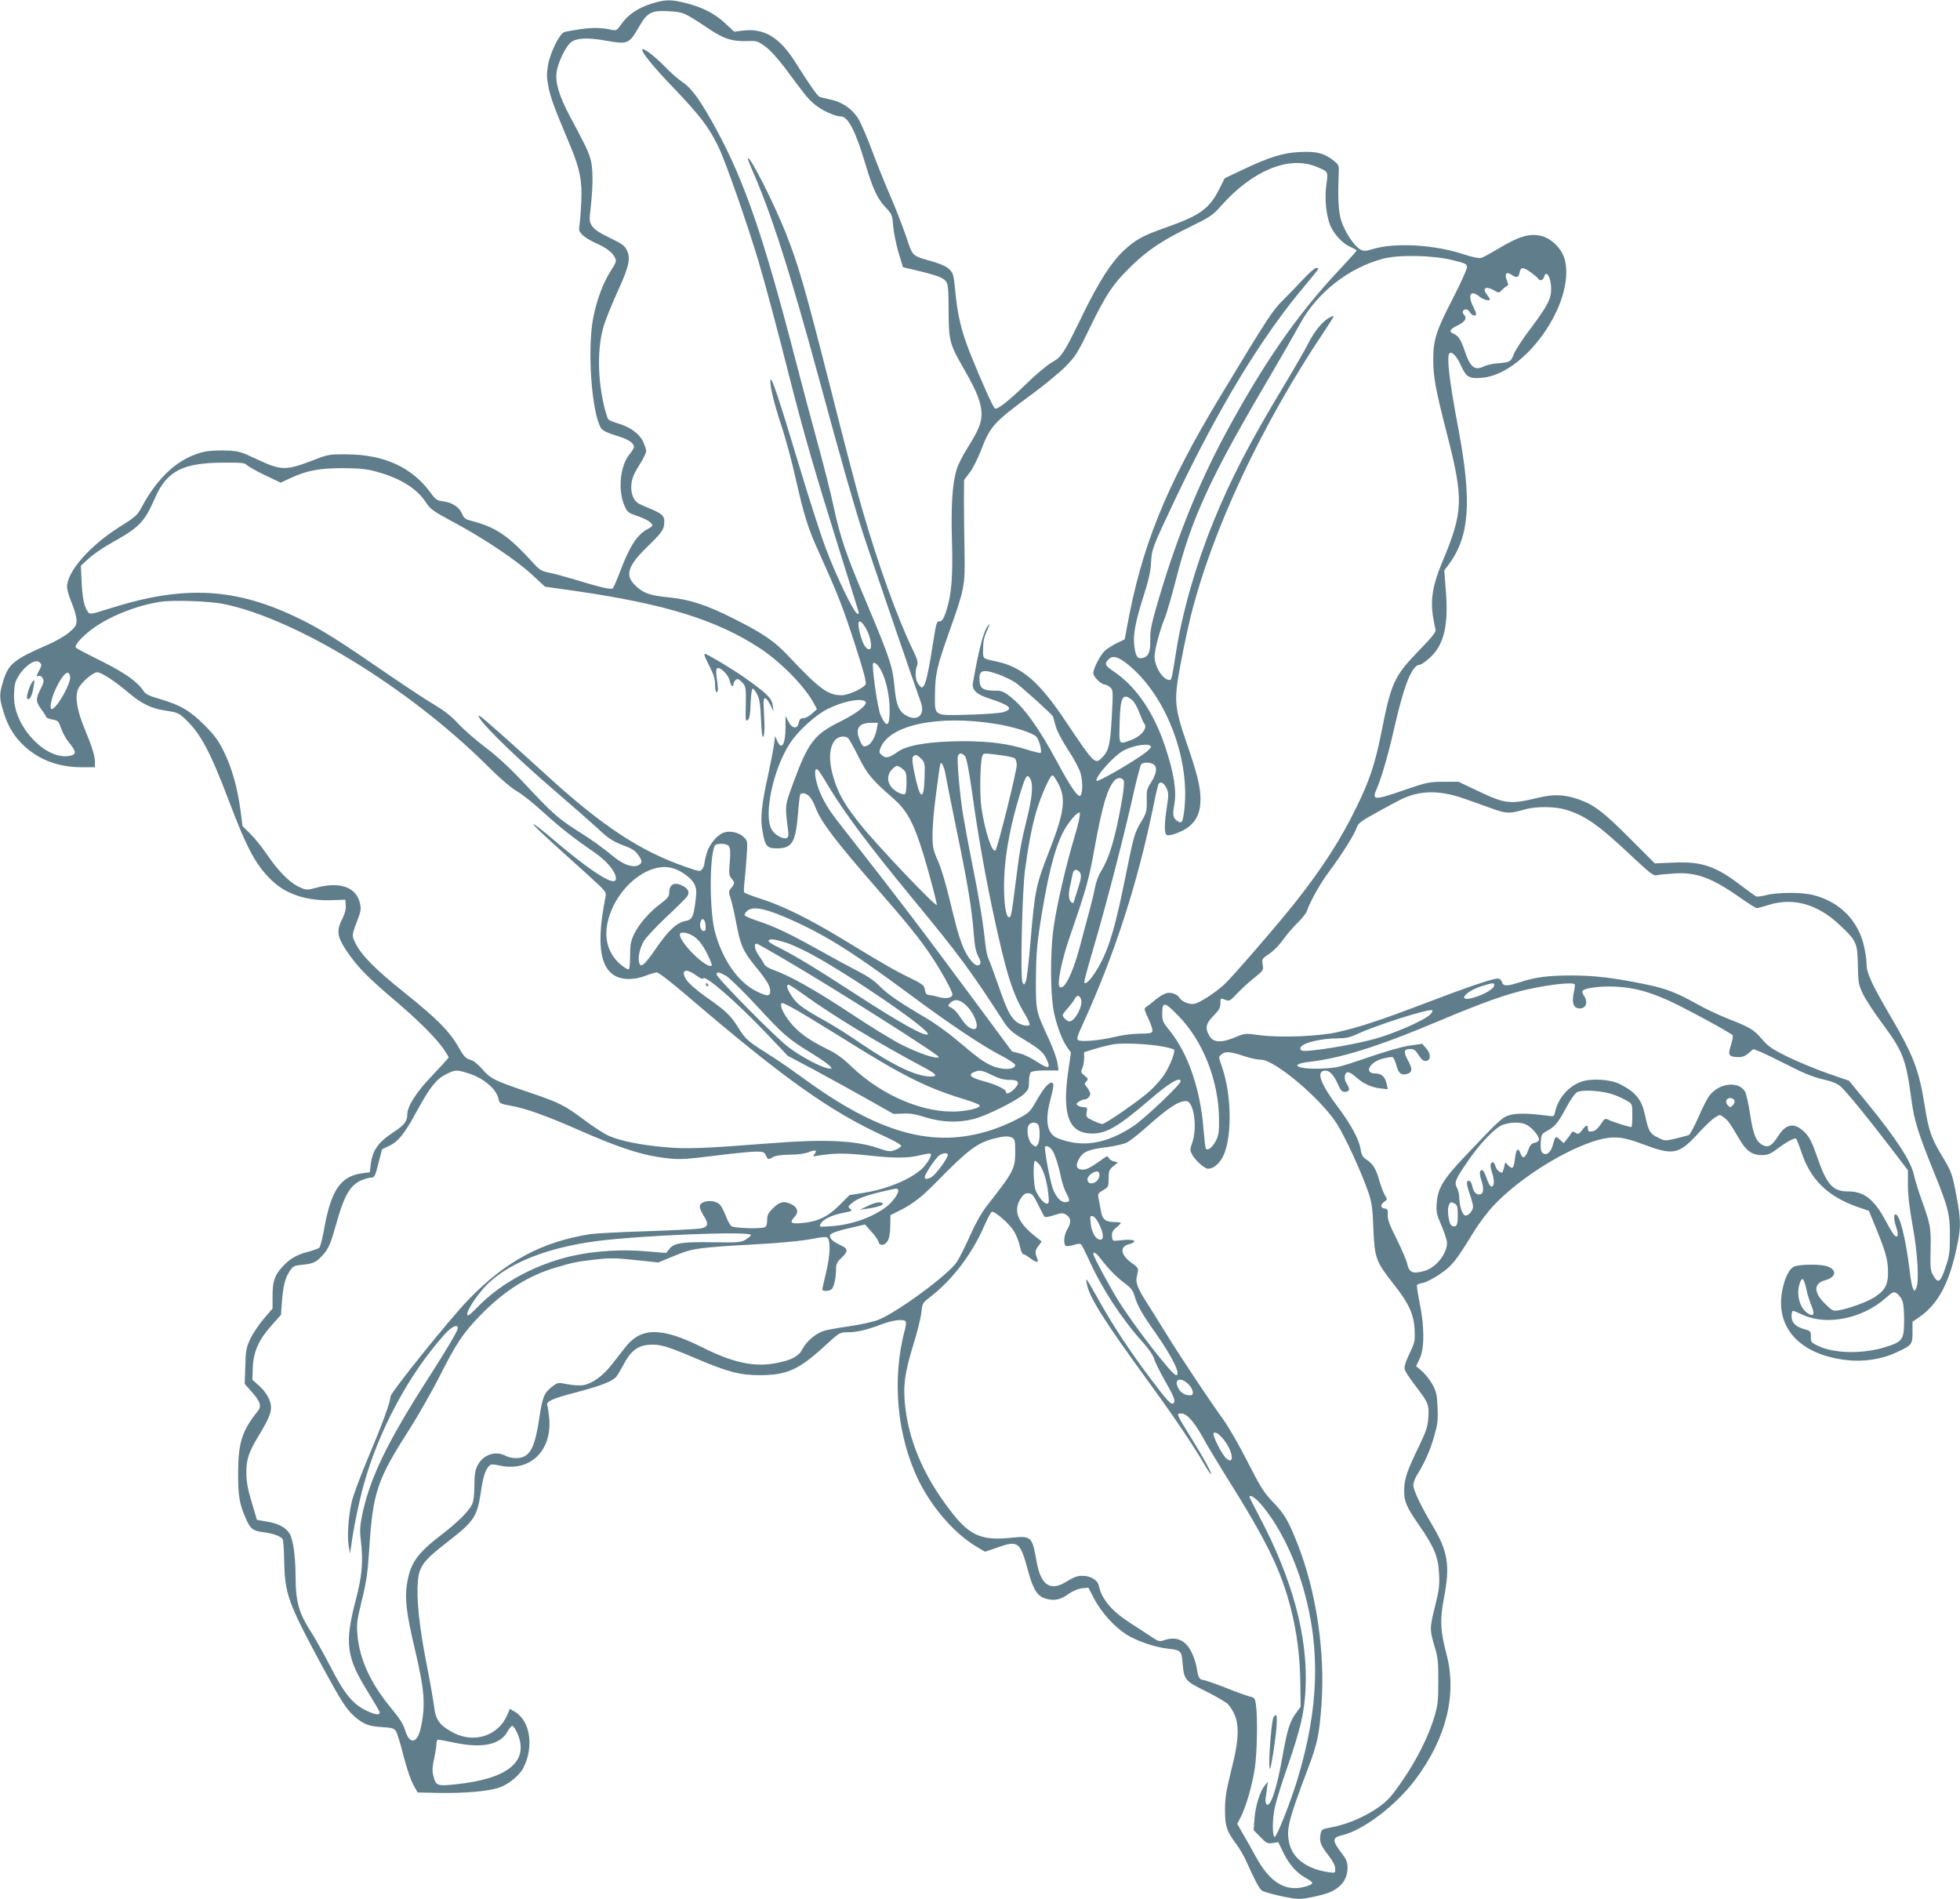 <?xml version="1.0" standalone="no"?>
<!DOCTYPE svg PUBLIC "-//W3C//DTD SVG 20010904//EN"
 "http://www.w3.org/TR/2001/REC-SVG-20010904/DTD/svg10.dtd">
<svg version="1.0" xmlns="http://www.w3.org/2000/svg"
 width="1280pt" height="1240pt" viewBox="0 0 1280 1240"
 preserveAspectRatio="xMidYMid meet">
<g transform="translate(0,1240) scale(0.1,-0.1)"
fill="#607d8b" stroke="none">
<path d="M4254 12376 c-88 -28 -154 -73 -195 -132 -27 -40 -35 -45 -58 -40
-70 16 -126 17 -207 6 -49 -7 -98 -16 -110 -20 -31 -12 -92 -136 -105 -216
-10 -58 -9 -82 4 -147 15 -71 32 -118 141 -379 63 -149 79 -232 72 -367 -3
-64 -8 -133 -12 -153 -5 -32 -2 -41 22 -64 16 -15 54 -38 84 -51 71 -32 107
-59 124 -92 14 -25 12 -31 -26 -91 -50 -78 -91 -189 -114 -306 -40 -206 -10
-625 52 -721 9 -15 41 -30 97 -47 80 -24 117 -48 117 -75 0 -7 -13 -29 -30
-49 -61 -77 -76 -235 -31 -336 17 -40 24 -45 81 -65 60 -20 100 -45 100 -62 0
-5 -13 -15 -29 -23 -71 -37 -119 -112 -185 -287 -19 -50 -39 -96 -44 -101 -10
-10 -77 5 -247 57 -60 18 -136 39 -167 45 -51 10 -64 18 -105 63 -166 182
-243 234 -409 277 -32 8 -45 17 -54 40 -19 47 -63 77 -120 85 -47 6 -54 11
-90 60 -121 164 -302 247 -545 248 -119 1 -121 0 -235 -44 -162 -62 -198 -61
-350 11 -108 51 -121 55 -202 58 -48 2 -110 -1 -139 -7 -164 -35 -305 -159
-414 -363 -28 -53 -41 -64 -146 -130 -195 -123 -345 -295 -341 -394 1 -18 15
-66 32 -105 16 -39 30 -88 30 -109 0 -33 -6 -44 -48 -79 -26 -23 -90 -60 -142
-82 -222 -97 -256 -125 -290 -240 -26 -85 -25 -107 4 -201 29 -95 72 -163 139
-224 100 -89 222 -134 369 -134 l88 0 0 33 c0 41 -17 96 -71 227 -47 115 -60
200 -39 250 16 40 96 110 125 110 27 0 117 -59 205 -134 87 -73 149 -103 245
-117 73 -11 83 -15 127 -57 97 -91 162 -212 283 -532 119 -315 179 -425 285
-524 95 -89 230 -131 397 -124 l78 3 3 -37 c2 -24 -5 -53 -22 -87 -39 -77 -35
-115 22 -202 69 -105 135 -174 307 -320 163 -138 283 -257 333 -331 18 -26 32
-49 32 -53 0 -3 -48 -56 -106 -117 -106 -111 -164 -201 -164 -255 0 -44 -20
-70 -84 -112 -107 -70 -142 -119 -155 -216 l-6 -50 -53 -7 c-140 -21 -201
-111 -247 -373 -10 -55 -23 -105 -29 -112 -6 -6 -39 -18 -73 -27 -74 -18 -126
-49 -172 -102 -49 -55 -61 -93 -61 -186 l0 -83 -56 -65 c-31 -36 -70 -94 -88
-130 -28 -59 -31 -76 -34 -181 l-4 -116 46 -52 c58 -65 66 -94 37 -129 -100
-124 -126 -206 -126 -402 0 -151 8 -199 50 -295 30 -69 45 -81 112 -90 65 -8
116 -26 129 -46 4 -8 9 -72 10 -144 4 -214 25 -272 251 -691 119 -219 153
-272 203 -318 60 -54 97 -69 183 -74 67 -4 80 -8 93 -27 8 -12 30 -84 49 -160
20 -79 48 -161 64 -189 l28 -51 139 -3 c163 -3 318 10 392 34 59 19 134 79
159 128 72 139 46 309 -56 369 l-31 18 -19 -43 c-58 -133 -214 -184 -350 -113
-89 47 -116 83 -126 170 -4 33 -26 163 -51 288 -47 243 -65 419 -55 532 8 97
39 137 192 255 175 135 195 166 219 325 13 92 27 139 48 165 17 21 20 21 80 9
194 -40 336 96 319 307 -4 39 -9 78 -13 87 -9 25 31 44 193 86 155 41 230 70
256 99 9 9 30 46 49 81 44 86 91 123 163 129 74 6 115 -6 308 -88 206 -88 290
-110 416 -110 178 0 256 34 423 187 100 92 102 93 152 93 65 1 122 14 218 50
77 30 151 39 163 20 3 -5 1 -28 -5 -51 -88 -325 -52 -703 93 -994 85 -171 229
-336 366 -420 l64 -38 76 26 c142 51 153 42 207 -158 32 -117 61 -161 116
-175 54 -15 93 -7 147 32 26 18 60 33 86 36 l43 4 38 -73 c47 -88 128 -179
208 -231 67 -43 188 -85 274 -94 85 -10 88 -13 95 -93 9 -111 15 -118 156
-187 68 -34 132 -72 143 -85 75 -93 80 -189 19 -428 -33 -135 -41 -182 -41
-258 0 -107 11 -141 71 -221 22 -29 54 -83 70 -120 51 -115 80 -170 98 -186
18 -16 193 -56 247 -56 43 0 172 29 209 48 70 34 105 86 105 156 0 35 -7 54
-34 89 -67 87 -67 108 -4 122 139 31 356 196 484 368 201 270 270 554 200 817
-40 152 -43 223 -16 366 41 210 26 304 -76 474 -77 130 -124 229 -124 262 0
16 11 45 24 66 48 76 87 164 112 253 22 77 26 105 22 187 -3 84 -8 104 -33
151 -16 29 -47 68 -68 87 l-39 33 23 48 c32 65 32 213 0 365 -12 60 -20 112
-17 117 3 4 21 11 39 14 19 3 68 28 109 56 81 55 104 84 219 271 36 60 96 139
139 184 167 175 464 361 673 421 99 28 167 23 291 -25 201 -76 238 -70 359 61
45 50 97 99 115 111 34 21 34 21 60 1 28 -20 38 -35 102 -143 44 -76 83 -103
146 -103 34 0 54 7 87 31 71 54 128 85 137 76 4 -5 20 -45 35 -89 59 -178 171
-288 365 -356 l75 -26 51 -124 c61 -150 74 -199 74 -282 0 -79 -23 -119 -97
-163 -53 -31 -162 -70 -228 -81 -33 -5 -41 -2 -85 42 -77 75 -77 134 -1 155
73 19 80 69 13 91 -40 14 -159 14 -207 1 -37 -10 -68 -68 -86 -160 -46 -242
115 -417 416 -453 113 -14 234 4 333 51 98 46 102 51 102 131 l0 68 44 30
c130 90 205 238 255 507 16 85 14 143 -9 267 -29 158 -34 174 -96 276 -71 117
-89 169 -114 328 -39 241 -74 332 -231 599 -116 199 -149 271 -149 326 0 24
-7 73 -15 111 -36 172 -157 297 -332 342 -74 19 -233 19 -307 0 -32 -8 -63
-12 -69 -8 -7 4 -50 35 -96 70 -167 128 -260 159 -444 150 l-120 -5 -166 166
c-171 172 -234 219 -337 254 -90 30 -158 33 -257 9 -188 -45 -215 -42 -402 47
l-120 57 -100 0 c-94 -1 -109 -4 -251 -53 -202 -70 -217 -69 -183 7 30 69 75
222 114 396 67 292 117 415 170 415 7 0 35 20 63 45 92 83 123 212 104 440
l-10 130 30 40 c135 184 151 408 63 880 -60 316 -79 478 -59 498 15 15 48 -19
74 -78 35 -78 54 -89 137 -82 282 22 610 487 543 768 -17 71 -84 140 -153 158
-79 19 -146 -1 -291 -88 -45 -27 -91 -52 -103 -55 -14 -4 -56 4 -110 22 -190
64 -450 80 -596 36 -50 -15 -61 -15 -83 -3 -40 21 -102 115 -125 188 -19 63
-23 142 -16 325 2 36 -2 43 -41 73 -58 44 -109 56 -217 50 -107 -5 -195 -33
-367 -114 l-120 -57 -34 -68 c-66 -131 -124 -174 -351 -254 -153 -54 -199 -80
-277 -153 -83 -80 -162 -204 -269 -424 -121 -248 -133 -267 -200 -305 -30 -17
-104 -79 -163 -137 -114 -111 -187 -169 -206 -163 -11 4 -91 182 -164 365 -56
141 -81 247 -95 398 -11 112 -14 122 -40 147 -17 17 -57 35 -101 48 -149 43
-134 29 -182 170 -24 69 -72 193 -108 275 -36 83 -88 214 -117 292 -29 78 -67
166 -84 195 -40 66 -107 113 -185 128 -31 7 -64 15 -72 19 -14 8 -64 79 -155
223 -103 165 -206 226 -346 208 l-54 -7 -56 52 c-67 64 -149 107 -257 134
-100 26 -138 25 -228 -3z m232 -74 c23 -11 84 -50 137 -86 104 -71 160 -88
264 -84 55 2 64 -1 111 -36 30 -21 82 -79 124 -134 136 -184 152 -204 196
-242 43 -38 133 -80 172 -80 48 0 97 -94 160 -306 51 -171 80 -232 135 -290
40 -43 43 -49 48 -122 4 -42 20 -120 35 -172 l29 -95 74 -17 c149 -36 190 -51
208 -77 13 -21 16 -54 16 -191 1 -196 6 -216 101 -381 83 -143 114 -223 114
-292 0 -61 -20 -107 -94 -226 -30 -47 -62 -111 -70 -141 -27 -94 -36 -235 -29
-465 6 -223 -2 -334 -32 -437 -19 -65 -33 -89 -53 -86 -13 3 -19 -16 -34 -112
-29 -190 -50 -288 -64 -307 -13 -17 -15 -17 -34 6 -22 25 -27 83 -11 125 8 20
3 39 -28 103 -101 209 -226 556 -331 920 -28 95 -120 446 -204 780 -170 668
-211 810 -293 1018 -78 197 -235 507 -249 492 -2 -2 8 -30 22 -63 129 -289
253 -678 450 -1404 140 -516 218 -790 283 -992 42 -129 327 -962 375 -1095 29
-80 -21 -126 -93 -87 -51 27 -69 72 -80 194 -11 126 -31 185 -181 542 -137
322 -172 427 -216 630 -19 90 -66 276 -104 413 -38 138 -103 383 -145 545
-209 807 -332 1164 -517 1505 -103 189 -160 268 -220 308 -29 20 -81 65 -116
102 -62 64 -138 123 -147 113 -12 -11 69 -112 203 -251 178 -187 229 -255 292
-382 47 -95 190 -505 264 -753 43 -144 124 -447 206 -772 85 -335 168 -622
316 -1094 69 -221 128 -409 131 -420 3 -12 1 -17 -8 -14 -23 6 -142 255 -208
432 -34 91 -113 338 -176 548 -123 410 -176 569 -183 549 -8 -25 21 -151 68
-291 27 -80 70 -237 95 -350 58 -255 82 -330 152 -484 121 -268 155 -353 234
-596 59 -182 79 -258 72 -269 -16 -27 -113 -71 -157 -71 -89 0 -145 41 -349
258 -90 96 -167 148 -357 243 -177 89 -287 125 -422 138 -125 12 -169 28 -220
79 -70 67 -48 130 91 263 69 67 91 95 96 122 11 57 -1 76 -63 104 -32 13 -72
31 -90 39 -44 19 -66 71 -58 137 4 34 19 70 51 120 25 39 45 80 45 91 0 11
-10 40 -21 64 -25 51 -86 95 -166 118 -28 8 -56 20 -61 27 -5 7 -16 41 -25 77
-46 189 -47 397 -2 539 14 44 53 139 86 212 76 166 89 220 64 272 -15 33 -31
44 -111 83 -62 29 -100 54 -115 75 -21 30 -22 34 -10 138 15 144 14 248 -4
307 -16 52 -35 91 -133 274 -70 132 -97 220 -87 289 7 57 55 159 89 191 34 31
105 37 224 16 156 -27 158 -26 227 92 52 90 79 104 185 99 62 -2 96 -9 126
-25z m4109 -990 c81 -34 79 -29 67 -118 -13 -92 -1 -205 27 -270 26 -57 79
-114 129 -136 23 -10 42 -21 42 -24 0 -3 -54 -63 -119 -132 -270 -287 -492
-608 -742 -1072 -180 -336 -327 -704 -448 -1127 -32 -112 -41 -157 -39 -210 2
-77 -11 -110 -48 -119 -34 -9 -45 5 -55 68 -12 73 4 163 58 332 33 103 47 163
50 221 5 91 8 98 155 409 291 613 572 1074 860 1413 43 51 78 95 78 98 0 3 -7
5 -15 5 -9 0 -46 -33 -83 -72 -37 -40 -97 -102 -133 -138 -69 -68 -95 -107
-417 -640 -352 -585 -508 -972 -604 -1505 l-13 -70 -52 -25 c-28 -14 -63 -36
-77 -49 -31 -29 -76 -116 -76 -147 0 -23 51 -74 75 -74 7 0 22 -8 34 -17 20
-18 21 -22 12 -188 -10 -183 -19 -225 -59 -267 -50 -54 -52 -52 -240 228 -175
262 -285 357 -452 394 -97 21 -90 15 -90 83 0 45 7 78 25 117 22 48 22 52 5
31 -26 -30 -60 -161 -96 -369 -9 -46 22 -76 105 -103 138 -45 163 -68 94 -89
-21 -7 -121 -14 -223 -17 -237 -6 -225 -13 -224 134 1 130 14 186 94 410 99
279 103 297 99 518 -2 105 -4 253 -4 330 l1 141 36 47 c20 26 53 91 74 145 62
161 82 183 339 372 77 57 173 136 213 176 67 68 79 88 163 261 103 213 152
285 274 402 105 101 200 164 380 251 130 64 145 74 204 141 204 227 438 323
616 251z m893 -611 c85 -21 92 -25 92 -47 0 -13 -42 -106 -94 -207 -106 -205
-126 -267 -126 -393 0 -115 15 -197 89 -485 111 -435 108 -508 -32 -844 -59
-140 -75 -236 -60 -343 7 -42 15 -85 18 -94 5 -13 -22 -48 -112 -140 -159
-165 -178 -206 -243 -537 -40 -198 -76 -308 -160 -479 -104 -214 -223 -399
-399 -622 -112 -142 -412 -489 -465 -538 -59 -54 -158 -119 -196 -127 -30 -7
-83 14 -97 39 -14 23 -53 38 -84 31 -16 -4 -49 -23 -73 -43 -24 -21 -51 -41
-60 -47 -16 -9 -15 -16 14 -78 18 -37 29 -74 26 -82 -4 -12 -24 -15 -83 -15
-44 0 -115 -9 -163 -21 -99 -24 -219 -34 -239 -21 -11 8 -5 28 32 108 205 450
352 902 457 1408 16 82 33 152 36 157 12 19 35 7 51 -26 15 -32 16 -44 3 -128
-16 -101 -17 -164 -3 -178 14 -14 107 19 149 54 51 42 74 97 74 178 0 80 -21
167 -95 380 -64 186 -74 254 -56 380 16 110 56 308 87 434 141 565 463 1253
876 1867 32 48 58 90 58 93 0 3 -13 -1 -28 -9 -44 -23 -98 -89 -138 -168 -20
-40 -96 -172 -169 -293 -215 -357 -340 -599 -452 -875 -115 -284 -201 -584
-243 -850 -29 -183 -29 -180 -43 -180 -42 0 -96 84 -97 151 0 44 31 164 65
249 15 36 48 151 75 256 102 402 225 668 615 1329 77 132 165 285 195 340 110
203 316 365 540 425 104 28 324 24 458 -9z m510 -80 c22 -16 43 -34 47 -40 10
-18 32 -12 38 9 14 54 47 -1 47 -78 -1 -66 -23 -108 -132 -254 -53 -70 -104
-147 -113 -173 -19 -49 -24 -51 -110 -58 -27 -2 -67 -11 -87 -21 -58 -28 -88
-2 -123 104 -23 70 -42 99 -73 111 -33 13 -23 30 31 56 47 23 59 47 36 70 -6
6 -8 16 -5 22 11 17 34 13 46 -9 11 -21 40 -28 40 -10 0 6 -9 28 -20 50 -37
73 -15 110 39 65 26 -22 71 -34 71 -19 0 3 -9 17 -20 31 -33 43 -6 57 49 26
29 -17 31 -17 50 4 11 11 26 23 32 25 10 3 10 11 0 37 -18 42 -3 60 30 37 34
-23 46 -20 53 14 7 38 22 38 74 1z m-8387 -1257 c7 -8 60 -38 117 -66 l105
-50 66 31 c107 49 189 64 341 64 105 -1 153 -5 214 -22 156 -41 269 -111 327
-201 29 -45 46 -57 183 -131 195 -104 410 -248 513 -344 l82 -76 205 -29 c584
-85 918 -189 1200 -374 137 -90 293 -250 351 -359 l20 -38 -33 -30 c-18 -16
-43 -29 -56 -29 -18 0 -25 -7 -30 -31 -8 -43 -45 -37 -68 11 l-18 35 0 -72 c0
-113 -26 -157 -54 -91 l-14 31 -7 -54 c-4 -30 -22 -122 -40 -206 -42 -188 -51
-278 -35 -363 17 -96 29 -110 93 -110 99 0 122 37 138 221 5 68 12 126 15 131
10 15 41 8 61 -14 12 -13 30 -46 40 -74 36 -93 126 -212 398 -524 196 -225
280 -328 355 -440 69 -104 140 -232 140 -254 0 -22 -44 -31 -88 -17 -21 6 -48
12 -62 13 -20 2 -26 10 -30 35 -5 30 -13 36 -105 81 -98 48 -157 82 -445 257
-201 122 -375 208 -510 252 -63 20 -117 41 -120 45 -3 4 -2 36 2 70 4 35 10
109 14 165 7 99 6 102 -18 126 -29 29 -84 43 -125 32 -44 -11 -99 -74 -117
-135 -9 -29 -16 -61 -16 -70 0 -9 -6 -25 -14 -35 -13 -18 -17 -17 -107 14
-292 100 -544 265 -902 592 -278 253 -421 380 -441 391 -16 9 -16 6 4 -23 45
-65 276 -286 481 -461 113 -97 241 -210 285 -250 62 -59 94 -80 149 -102 77
-29 93 -39 118 -76 23 -33 21 -48 -6 -61 -35 -16 -93 4 -152 51 -95 77 -150
116 -255 182 -117 75 -158 112 -342 309 -84 90 -168 168 -246 227 -66 50 -147
121 -180 157 -42 46 -90 84 -154 122 -51 30 -183 117 -294 193 -330 227 -441
298 -589 370 -413 202 -749 221 -1231 69 -132 -42 -137 -43 -150 -24 -24 33
-36 87 -41 195 l-5 106 54 49 c30 28 99 74 153 104 176 98 208 131 279 293 77
173 180 226 447 227 113 1 139 -2 150 -15z m-146 -909 c472 -98 1204 -547
1712 -1050 90 -90 163 -152 201 -173 33 -19 108 -79 168 -134 110 -100 197
-169 337 -265 77 -53 135 -121 139 -165 8 -71 -154 31 -446 281 -48 40 -89 71
-92 69 -5 -5 82 -86 345 -322 126 -114 132 -121 126 -150 -75 -367 -25 -540
155 -539 32 0 77 9 108 22 29 11 62 21 72 21 11 0 97 -67 192 -148 634 -543
939 -760 1298 -924 58 -26 105 -53 105 -60 0 -7 -17 -19 -38 -27 -35 -13 -43
-12 -117 13 -144 49 -348 58 -690 31 -450 -35 -556 -39 -698 -26 -159 14 -288
40 -364 73 -29 12 -100 58 -158 101 -133 100 -166 117 -377 188 -214 72 -241
86 -295 149 -28 32 -55 54 -78 60 -29 8 -41 22 -74 79 -58 104 -139 186 -351
356 -198 158 -290 252 -327 333 -21 48 -23 39 26 170 12 32 14 52 7 83 -24
106 -130 144 -286 102 -63 -17 -64 -17 -115 7 -61 28 -137 107 -210 215 -30
44 -77 103 -105 130 l-51 50 -13 100 c-20 150 -56 279 -108 385 -38 77 -63
110 -128 175 -92 93 -159 132 -290 170 -64 18 -94 32 -104 48 -43 65 -118 119
-275 198 -89 44 -165 84 -170 89 -13 13 33 67 99 117 111 85 291 158 451 183
86 13 326 5 419 -15z m4190 -158 c32 -56 45 -137 22 -137 -23 0 -43 35 -61
104 -23 88 -4 105 39 33z m1716 -240 c219 -181 370 -529 369 -847 -1 -85 -12
-165 -24 -178 -4 -3 -14 -2 -23 4 -33 21 -37 39 -24 110 16 88 -2 205 -60 379
-74 222 -188 389 -331 487 -62 42 -67 51 -41 80 28 31 64 22 134 -35z m-7101
0 c-1 -7 -7 -23 -15 -37 -18 -32 -19 -41 -1 -34 8 3 19 -3 25 -15 9 -17 7 -30
-14 -70 -32 -64 -32 -82 4 -132 17 -22 31 -45 33 -51 2 -6 21 -13 42 -17 34
-6 39 -10 55 -57 9 -28 33 -71 54 -96 45 -55 47 -74 6 -83 -149 -33 -353 170
-367 365 -2 36 1 84 7 108 21 74 115 162 153 141 10 -5 18 -15 18 -22z m5486
-38 c33 -67 54 -165 54 -261 0 -105 -21 -114 -60 -26 -16 37 -49 252 -50 326
0 30 32 8 56 -39z m765 -23 c36 -13 86 -37 110 -53 43 -30 242 -210 246 -222
1 -3 9 -31 17 -62 9 -33 42 -96 81 -155 36 -54 72 -122 81 -151 17 -59 15
-144 -3 -150 -17 -6 -66 66 -151 225 -119 220 -211 349 -304 423 -42 33 -57
39 -98 39 -74 0 -97 12 -102 54 -9 80 14 91 123 52z m-6063 -15 c7 -43 -89
-211 -120 -211 -17 0 -3 71 26 132 47 100 86 133 94 79z m6934 -151 c14 -11
35 -47 48 -82 13 -35 27 -67 32 -72 26 -30 -19 -85 -91 -111 -76 -27 -73 -31
-69 118 4 166 20 195 80 147z m-1743 -9 c26 -17 -48 -77 -164 -134 -168 -83
-207 -134 -307 -406 -53 -145 -52 -140 -32 -297 5 -39 3 -52 -8 -56 -24 -10
-77 19 -98 54 -56 92 10 401 121 567 54 82 168 184 245 222 97 48 209 71 243
50z m848 -147 c112 -17 242 -57 269 -83 19 -17 41 -97 30 -108 -2 -2 -41 7
-86 21 -126 40 -247 56 -425 56 -209 -1 -359 -25 -420 -68 -59 -41 -78 -46
-104 -25 -20 16 -21 22 -11 48 57 150 372 218 747 159z m-770 -28 c-8 -53 -35
-102 -61 -114 -28 -12 -33 -9 -52 37 -31 73 -5 111 75 111 l44 0 -6 -34z
m-190 -64 c6 -4 37 -58 68 -121 60 -119 87 -151 232 -278 98 -86 142 -178 223
-463 33 -118 59 -221 58 -229 -4 -18 -398 397 -500 526 -93 116 -133 183 -165
274 -42 123 -43 220 -2 273 20 26 60 34 86 18z m1980 -58 c2 -6 -23 -30 -56
-53 -99 -69 -296 -181 -300 -170 -9 28 116 167 180 200 70 35 168 48 176 23z
m-1215 -61 c10 -12 26 -94 48 -248 35 -256 83 -526 136 -775 83 -389 126 -527
203 -655 23 -37 38 -71 35 -77 -10 -15 -65 0 -92 24 -39 38 -58 77 -112 233
-29 82 -58 161 -65 175 -7 14 -16 57 -20 95 -12 122 -43 314 -85 520 -22 110
-49 254 -60 320 -23 140 -42 367 -34 390 8 20 27 19 46 -2z m228 6 c46 -5 90
-15 97 -21 7 -6 13 -25 13 -44 0 -40 -125 -543 -139 -557 -21 -21 -70 128 -92
281 -12 84 -8 302 6 335 8 20 7 20 115 6z m-514 -24 c24 -24 25 -30 22 -127
-5 -155 -31 -140 -67 38 -13 60 -15 93 -9 102 15 18 26 15 54 -13z m159 -103
c4 -26 36 -184 70 -352 72 -344 102 -525 114 -685 6 -81 14 -121 29 -149 16
-29 19 -43 11 -53 -17 -19 -45 1 -79 54 -38 60 -62 133 -115 355 -25 105 -58
218 -79 265 -33 74 -36 89 -36 175 0 51 9 163 21 248 32 244 29 228 44 207 7
-10 16 -39 20 -65z m1356 68 c28 -16 24 -59 -12 -116 -29 -44 -32 -56 -30
-123 1 -70 -2 -79 -38 -140 -43 -74 -45 -78 -107 -385 -55 -271 -93 -407 -144
-511 -39 -81 -93 -155 -112 -155 -13 0 -14 -1 75 305 79 275 181 672 242 945
21 91 42 171 47 178 13 15 52 16 79 2z m-1637 -31 c24 -19 26 -27 26 -89 0
-38 -4 -71 -9 -74 -15 -10 -60 12 -86 40 -33 36 -33 86 0 119 29 30 35 31 69
4z m-488 -106 c111 -184 262 -387 568 -758 287 -348 364 -452 579 -784 36 -55
55 -72 132 -118 106 -64 128 -84 150 -130 29 -61 13 -66 -59 -19 -35 24 -87
50 -116 57 l-51 13 -197 266 c-413 558 -500 672 -949 1247 -65 84 -107 160
-129 240 -16 59 -14 100 5 88 6 -3 36 -49 67 -102z m1507 7 c49 -97 37 -185
-57 -427 -92 -235 -97 -262 -126 -599 -10 -127 -24 -244 -30 -260 -11 -27 -12
-28 -22 -10 -16 28 -3 592 16 735 22 163 43 273 72 376 31 107 93 247 108 242
6 -1 23 -27 39 -57z m-183 31 c18 -35 11 -120 -24 -259 -39 -158 -47 -205 -76
-437 -23 -184 -27 -205 -40 -205 -21 0 -34 90 -33 220 2 155 31 331 87 527 54
184 62 198 86 154z m608 -7 c5 -10 2 -54 -9 -117 -44 -256 -82 -384 -139 -477
-16 -25 -33 -72 -39 -105 -6 -33 -23 -103 -37 -155 -14 -52 -43 -158 -63 -236
-48 -177 -103 -286 -132 -257 -17 17 16 179 67 325 109 316 125 371 164 590
50 272 81 377 128 431 19 21 48 22 60 1z m2218 -117 c55 -19 139 -49 188 -67
96 -34 111 -35 216 -5 71 20 192 19 261 -1 131 -39 219 -101 429 -299 126
-118 148 -136 170 -130 14 3 63 8 110 11 145 11 248 -27 433 -157 54 -38 103
-69 110 -69 7 0 41 9 75 20 161 51 320 7 463 -127 114 -107 119 -119 122 -264
2 -116 4 -128 33 -189 17 -36 73 -121 124 -190 140 -189 157 -233 194 -510 18
-130 42 -207 144 -460 97 -239 107 -279 106 -425 0 -106 -4 -130 -30 -205 -32
-95 -47 -104 -78 -50 -19 31 -21 49 -18 168 3 146 -1 166 -57 322 -21 58 -44
131 -51 164 -19 92 -112 235 -307 475 l-118 144 -140 48 c-77 27 -194 76 -261
108 -102 51 -127 68 -168 116 -53 62 -76 76 -227 135 -57 23 -147 65 -199 95
-137 76 -203 101 -342 129 -206 42 -329 56 -474 56 -160 0 -238 -11 -345 -46
-80 -26 -104 -25 -112 7 -3 11 -14 19 -26 19 -34 0 -201 -57 -471 -160 -290
-111 -443 -161 -580 -191 -125 -27 -369 -36 -502 -19 -97 13 -98 13 -160 -13
-95 -40 -148 -36 -173 14 -26 48 -19 76 30 126 35 36 45 52 45 79 0 38 -1 38
35 24 24 -9 30 -5 73 41 26 28 76 74 111 102 61 49 63 51 57 88 -6 37 -4 39
42 70 27 17 66 57 88 88 21 31 64 81 95 112 31 30 60 66 64 80 18 57 87 181
146 259 82 110 165 242 179 285 9 29 27 42 128 98 64 36 136 74 160 86 120 60
249 63 408 8z m-2539 -253 c-55 -183 -110 -421 -134 -574 -27 -174 -25 -476 4
-590 24 -96 53 -168 85 -213 l22 -30 -17 -116 c-43 -296 3 -415 160 -413 91 1
170 48 368 218 127 110 205 157 205 123 0 -21 -236 -245 -309 -293 -176 -117
-335 -142 -493 -79 -70 28 -86 110 -48 253 23 89 25 110 7 110 -21 0 -55 -41
-100 -121 -40 -70 -46 -76 -122 -116 -44 -24 -120 -56 -170 -72 -380 -124
-739 -23 -1244 349 -58 42 -140 99 -181 125 -166 105 -179 115 -225 189 -54
86 -81 112 -213 205 -60 42 -113 88 -128 111 -43 65 -7 82 63 30 23 -17 43
-26 45 -20 9 29 213 -148 420 -365 l133 -140 170 -90 c93 -50 249 -136 345
-190 l175 -99 62 2 c47 3 85 -4 150 -25 104 -32 211 -36 313 -10 83 21 281
120 326 162 30 28 34 38 34 82 0 27 5 54 12 61 7 7 44 12 96 12 l85 0 -7 47
c-3 26 -27 93 -52 148 -90 195 -89 188 -89 395 1 142 6 220 23 335 51 333 95
511 153 628 35 68 98 142 111 129 5 -5 -9 -71 -35 -158z m-2257 -59 c9 -11 11
-39 6 -103 -7 -79 -5 -90 13 -111 21 -24 20 -32 -7 -64 -14 -16 -14 -23 1 -70
9 -28 25 -100 36 -159 27 -141 43 -178 119 -272 82 -101 102 -134 102 -168 0
-36 -20 -36 -90 -1 -121 60 -222 206 -271 388 -35 133 -37 471 -3 560 8 20 78
20 94 0z m-359 -147 c58 -19 120 -68 136 -106 12 -29 13 -49 4 -114 -13 -98
-22 -114 -64 -122 -56 -10 -111 -61 -187 -171 -82 -119 -106 -140 -116 -100
-9 36 4 93 31 140 13 22 80 94 149 159 70 65 131 126 136 136 14 25 3 48 -31
65 -56 29 -89 11 -89 -49 0 -19 -13 -35 -53 -65 -74 -54 -145 -136 -176 -201
-22 -46 -26 -69 -26 -142 0 -49 -4 -88 -9 -88 -19 0 -72 43 -97 79 -56 78 -64
173 -25 283 72 203 273 346 417 296z m2647 -20 c17 -17 15 -40 -10 -116 -12
-37 -23 -73 -25 -81 -3 -11 -6 -11 -18 -1 -17 14 -19 52 -5 112 5 24 12 55 15
71 6 29 23 35 43 15z m-1933 -292 c249 -105 433 -218 820 -505 262 -195 482
-342 603 -404 50 -26 92 -54 92 -61 0 -35 -93 -35 -164 0 -53 26 -79 46 -232
174 -49 41 -134 102 -189 134 -172 101 -248 153 -300 206 -33 34 -81 67 -138
96 -49 25 -166 88 -260 141 -196 109 -285 151 -398 189 -44 14 -82 31 -86 37
-3 6 5 19 18 30 35 28 102 18 234 -37z m-507 -59 c2 -28 -1 -37 -12 -37 -18 0
-30 33 -21 61 10 31 30 17 33 -24z m-71 -76 c27 -20 52 -52 79 -104 21 -42 36
-79 32 -82 -28 -28 -208 147 -208 202 0 23 56 14 97 -16z m598 -37 c28 -9 95
-39 150 -68 253 -133 797 -506 774 -530 -17 -18 -183 75 -474 264 -257 167
-384 244 -494 300 -61 30 -80 44 -70 51 15 9 37 6 114 -17z m-16 -106 c326
-190 1022 -631 1012 -641 -15 -15 -133 25 -251 85 -58 30 -206 121 -329 203
-222 147 -395 245 -500 281 -33 12 -56 27 -61 39 -5 11 -20 35 -34 54 -30 41
-36 87 -9 77 9 -4 86 -48 172 -98z m-378 -110 c21 -12 109 -97 195 -190 186
-201 207 -219 366 -317 123 -77 158 -110 102 -97 -55 13 -175 78 -254 137 -84
63 -470 454 -470 476 0 19 17 16 61 -9z m5017 -65 c-4 -21 -66 -58 -133 -77
-111 -33 -64 37 50 74 75 24 87 24 83 3z m526 9 c2 -4 0 -28 -6 -53 -13 -58
-5 -95 24 -102 50 -13 75 34 42 81 -8 12 -13 26 -9 31 12 20 121 33 220 28
116 -7 205 -30 336 -88 98 -43 415 -215 425 -230 3 -5 -3 -34 -12 -64 -21 -65
-15 -75 43 -78 30 -1 48 5 72 26 l32 26 47 -18 c26 -11 108 -51 183 -89 95
-49 162 -76 224 -90 64 -15 96 -29 118 -49 42 -40 174 -201 316 -387 l121
-158 0 -98 c0 -66 10 -151 31 -266 33 -179 44 -371 22 -408 -10 -19 -11 -19
-20 0 -6 10 -16 64 -22 119 -26 212 -65 365 -92 365 -13 0 -11 -39 5 -85 16
-46 11 -72 -10 -54 -8 6 -33 47 -56 91 -78 146 -143 198 -249 198 -101 0 -140
44 -205 234 -28 81 -46 118 -73 147 -68 70 -124 65 -176 -16 -43 -67 -65 -81
-102 -63 -44 21 -64 69 -84 203 -10 69 -26 136 -34 149 -45 68 -166 54 -230
-27 -15 -18 -48 -82 -73 -142 -26 -59 -54 -111 -62 -116 -8 -4 -47 -14 -86
-24 -69 -16 -71 -16 -116 6 -52 25 -63 43 -84 143 -22 105 -60 153 -164 206
-63 33 -192 40 -257 15 -84 -32 -148 -108 -168 -199 -6 -27 -8 -28 -48 -22
-116 16 -199 18 -245 5 -51 -14 -67 -29 -297 -272 -140 -148 -175 -206 -182
-301 -5 -59 -2 -73 31 -150 20 -46 36 -97 36 -113 -1 -72 -74 -162 -147 -182
-78 -22 -100 -12 -114 49 -5 24 -37 96 -69 161 -46 91 -59 127 -57 156 2 33
-1 38 -20 41 -29 4 -30 26 -2 45 20 14 20 16 4 40 -8 13 -24 54 -35 90 -23 83
-43 117 -85 144 -26 17 -34 30 -39 68 -10 62 -62 160 -145 271 -115 152 -147
235 -93 242 32 5 60 -23 88 -85 19 -44 27 -53 48 -53 30 0 34 19 10 55 -19 29
-15 69 7 73 9 2 32 -11 50 -28 48 -44 102 -70 161 -77 l51 -6 -7 33 c-9 47
-33 70 -73 70 -76 0 -44 70 43 96 30 8 61 13 68 11 7 -3 18 -25 24 -50 14 -54
31 -70 67 -61 39 10 42 31 10 89 -31 58 -28 75 15 75 24 0 35 -8 55 -41 20
-30 32 -39 48 -37 32 4 33 46 1 82 l-26 30 -83 -12 c-49 -7 -162 -39 -276 -79
-181 -62 -201 -67 -299 -71 -158 -6 -220 27 -80 44 208 24 448 99 840 264 289
122 449 179 589 210 146 32 295 48 305 32z m-5033 -68 c192 -139 482 -314 788
-477 77 -41 88 -57 40 -57 -94 0 -243 71 -454 214 -82 57 -197 129 -255 160
-132 74 -167 100 -202 155 -29 46 -35 71 -18 71 5 0 51 -30 101 -66z m1809
-30 c15 -39 -40 -144 -76 -144 -15 0 -44 27 -44 41 0 5 15 26 34 46 18 21 39
48 45 61 14 27 31 25 41 -4z m-756 -34 c60 -53 99 -160 58 -160 -28 0 -57 25
-91 78 -17 27 -43 54 -57 61 -26 11 -26 12 -9 31 26 28 59 25 99 -10z m-1101
-37 c45 -25 172 -103 282 -171 404 -254 560 -333 805 -408 57 -17 106 -36 108
-42 5 -15 -56 -33 -135 -39 -221 -18 -504 101 -704 294 -56 54 -98 84 -158
113 -138 67 -215 129 -272 218 -29 47 -37 82 -19 82 6 0 48 -21 93 -47z m2492
-36 c161 -164 263 -422 266 -672 1 -85 -2 -108 -20 -143 -22 -44 -55 -70 -66
-52 -4 6 -10 61 -15 123 -20 261 -100 497 -220 645 -45 55 -50 67 -50 110 0
84 14 83 105 -11z m1648 11 c-34 -38 -234 -126 -365 -162 -120 -33 -336 -71
-438 -78 -35 -2 -46 1 -48 13 -6 34 119 68 253 69 45 0 75 7 120 28 120 57
468 167 488 155 5 -3 0 -14 -10 -25z m-1750 -212 c37 -7 70 -16 74 -20 11 -10
-25 -104 -62 -161 -17 -27 -59 -75 -92 -106 -65 -60 -293 -219 -315 -219 -7 0
-34 10 -60 22 -45 22 -47 25 -41 56 5 29 3 32 -18 32 -13 0 -31 5 -39 10 -13
9 -12 12 4 25 11 8 27 15 36 15 20 0 40 19 40 38 0 8 -9 25 -20 40 -19 23 -19
27 -5 41 13 14 12 17 -12 37 -25 20 -26 24 -15 48 7 15 12 45 12 66 l0 39 71
22 c39 12 94 25 122 30 65 10 230 2 320 -15z m527 -61 c40 -14 92 -25 115 -25
89 0 386 -250 493 -414 54 -83 164 -322 209 -454 22 -66 27 -101 32 -237 8
-191 17 -214 132 -360 98 -123 133 -198 137 -297 4 -73 2 -83 -33 -157 -26
-54 -36 -87 -31 -104 3 -13 33 -59 67 -103 87 -113 92 -125 87 -209 -4 -62
-13 -88 -62 -191 -77 -157 -96 -215 -96 -286 0 -74 14 -107 95 -224 101 -145
128 -210 133 -320 4 -78 0 -110 -28 -220 -34 -137 -34 -146 1 -264 19 -63 23
-98 22 -220 0 -129 -3 -155 -27 -235 -49 -160 -151 -347 -277 -508 -70 -89
-241 -180 -391 -209 -65 -12 -68 -14 -74 -45 -9 -48 0 -73 51 -138 30 -39 45
-68 45 -88 0 -29 0 -29 -47 -22 -138 20 -231 90 -253 188 -21 92 -8 144 125
497 59 156 71 216 85 408 25 343 -34 742 -157 1052 -60 152 -83 192 -163 275
-57 60 -80 97 -163 260 -53 105 -124 228 -158 275 -93 129 -269 393 -369 554
-49 80 -109 175 -133 213 -55 86 -71 126 -64 160 3 16 7 37 9 47 2 14 -10 28
-40 48 -75 52 -83 109 -16 124 19 5 34 14 32 19 -3 10 -44 12 -108 4 -33 -4
-35 -2 -38 27 -2 25 3 37 27 57 17 14 31 28 31 31 0 3 -19 6 -43 6 -57 0 -78
17 -87 71 -5 24 -11 60 -15 80 -7 33 -5 37 29 57 34 20 36 24 36 76 0 48 3 57
30 80 l31 25 -26 7 c-14 3 -29 13 -34 22 -8 14 -11 14 -32 -1 -83 -60 -116
-78 -144 -75 -38 4 -43 30 -15 76 26 43 63 57 179 71 51 7 110 20 130 30 20
11 76 54 125 98 150 133 210 172 262 173 50 0 75 -171 40 -272 -15 -42 -15
-51 -2 -75 16 -31 60 -75 92 -91 27 -14 73 13 102 60 69 111 70 406 2 602 -24
71 -23 61 -4 80 22 22 59 20 144 -9z m-5070 -111 c105 -31 193 -104 206 -172
6 -27 10 -30 77 -42 99 -17 238 -67 451 -161 231 -102 386 -155 512 -174 131
-20 154 -19 388 10 110 14 223 25 253 25 47 0 55 -3 65 -25 13 -29 15 -29 48
-10 16 9 55 14 107 15 52 0 98 6 123 16 45 18 60 13 39 -12 -13 -16 -11 -17
26 -10 96 16 179 17 314 2 181 -20 268 -20 349 0 35 9 66 13 70 10 11 -11 -30
-77 -67 -107 -85 -70 -230 -127 -381 -150 l-82 -13 -66 -66 c-76 -76 -145
-109 -249 -117 -70 -6 -79 3 -42 43 26 28 18 59 -21 79 -48 25 -78 19 -121
-24 -32 -32 -39 -45 -39 -79 0 -27 -5 -42 -16 -46 -30 -12 -200 -6 -217 7 -9
6 -26 37 -37 67 -12 30 -29 63 -37 72 -35 39 -133 30 -133 -12 0 -11 12 -38
26 -60 34 -52 29 -73 -21 -82 -22 -4 -179 -12 -350 -18 -170 -5 -337 -14 -370
-19 -316 -50 -552 -176 -795 -427 -123 -127 -510 -608 -510 -634 0 -34 -52
-176 -140 -385 -49 -115 -98 -246 -110 -290 -24 -92 -35 -240 -22 -305 l8 -45
8 55 c16 117 48 273 81 393 97 354 297 727 530 985 44 49 85 68 85 39 0 -16
-79 -150 -190 -322 -271 -421 -387 -661 -436 -904 -13 -65 -15 -102 -8 -155
17 -146 10 -230 -34 -400 -72 -275 -60 -369 78 -590 44 -72 80 -133 80 -137 0
-20 -25 -18 -80 7 -92 41 -151 112 -239 285 -41 79 -94 174 -117 212 -96 148
-113 210 -114 397 -1 121 -16 226 -38 264 -24 41 -74 68 -150 80 l-64 11 -34
115 c-26 85 -35 135 -35 190 -1 90 15 137 81 246 60 99 80 144 80 184 0 44
-31 99 -80 143 l-42 37 3 83 c5 103 40 181 126 276 l58 65 6 85 c8 103 21 157
52 202 21 31 28 35 82 40 71 7 92 17 134 64 39 45 50 71 95 231 44 155 83 221
148 253 25 11 56 21 70 21 23 0 27 6 49 92 l24 93 46 22 c60 28 102 81 179
223 87 160 128 212 191 244 62 31 69 31 139 10z m3430 -15 c46 -23 79 -31 113
-31 61 1 71 -18 31 -59 -27 -28 -54 -38 -54 -20 0 18 -65 49 -147 71 -86 23
-105 42 -60 60 35 14 48 12 117 -21z m4060 -128 c30 -11 70 -30 88 -41 32 -19
32 -21 32 -95 0 -41 -3 -75 -6 -75 -15 0 -122 34 -146 46 -26 13 -28 12 -55
-29 -20 -29 -37 -43 -56 -45 -22 -3 -27 1 -27 17 0 29 -12 26 -38 -9 -20 -26
-25 -28 -43 -17 -17 10 -22 9 -29 -4 -5 -9 -18 -27 -29 -40 l-19 -24 -25 23
c-28 26 -30 24 -46 -35 -13 -49 -43 -72 -67 -52 -11 9 -14 28 -12 67 3 52 5
57 38 75 54 29 76 55 127 152 29 54 58 95 73 103 36 19 171 9 240 -17z m787
-37 c3 -8 -2 -23 -11 -32 -15 -15 -17 -15 -32 0 -21 21 -11 48 16 48 11 0 23
-7 27 -16z m-4549 -156 c16 -16 15 -110 -1 -132 -12 -17 -14 -17 -36 1 -28 23
-41 104 -21 128 15 18 42 19 58 3z m3191 -3 c36 -18 81 -71 81 -95 0 -11 -10
-19 -28 -23 -21 -4 -30 -15 -42 -48 -19 -53 -37 -60 -51 -19 -15 41 -28 27
-36 -39 -7 -61 -15 -69 -42 -42 l-21 21 -6 -28 c-4 -15 -9 -30 -11 -35 -8 -14
-41 12 -47 38 -4 14 -11 25 -16 25 -19 0 -21 -22 -5 -70 17 -51 13 -94 -8 -87
-7 2 -19 25 -28 52 -10 27 -21 51 -27 53 -20 6 -23 -20 -7 -68 18 -55 13 -90
-14 -90 -24 0 -39 19 -47 58 -7 34 -34 45 -34 14 0 -10 9 -43 20 -75 11 -31
20 -65 20 -76 0 -28 -34 -65 -53 -58 -18 7 -37 66 -37 117 0 19 -7 48 -15 63
-19 36 -11 55 67 169 84 123 183 226 233 243 53 19 119 19 154 0z m-3358 -85
c16 -9 19 -22 19 -84 0 -119 -7 -133 -185 -360 -34 -44 -74 -114 -110 -195
-31 -69 -70 -148 -88 -174 -56 -83 -396 -333 -515 -377 -31 -12 -113 -30 -182
-40 -69 -10 -144 -23 -168 -30 -53 -16 -117 -70 -143 -122 -23 -45 -69 -69
-169 -89 -142 -28 -280 1 -480 101 -268 134 -401 135 -505 4 -22 -28 -63 -80
-90 -115 -58 -74 -127 -124 -185 -134 -23 -4 -69 -1 -104 6 -63 12 -64 12
-100 -16 -53 -40 -64 -68 -86 -217 -22 -143 -45 -206 -88 -234 -32 -21 -89
-21 -131 0 -67 35 -149 6 -184 -67 -14 -27 -19 -61 -19 -130 0 -60 -6 -102
-15 -121 -24 -47 -92 -115 -200 -198 -158 -122 -201 -182 -224 -313 -17 -97
-5 -201 46 -415 68 -289 76 -381 43 -532 -22 -105 -74 -113 -103 -15 -11 38
-36 77 -90 142 -135 162 -208 321 -221 483 -6 69 -2 95 29 222 29 116 38 179
47 315 25 394 49 466 269 810 56 88 140 237 188 330 113 224 156 288 268 404
155 160 314 261 495 314 116 34 129 37 255 52 95 11 131 11 262 -3 l152 -16
68 28 c116 48 136 54 217 65 43 6 167 16 275 21 228 12 381 26 468 44 34 7 67
10 74 6 24 -16 22 -111 -5 -224 -14 -59 -26 -112 -26 -117 0 -11 40 -12 58 0
17 10 31 71 32 130 0 37 5 49 35 77 45 42 44 60 -2 81 -50 23 -73 42 -73 63 0
17 42 32 182 63 l47 11 40 -45 c23 -24 44 -54 47 -66 8 -31 39 -29 60 2 11 17
17 49 18 98 l1 72 60 30 c87 43 148 91 249 195 199 203 260 248 371 276 64 16
91 17 116 4z m262 -83 c18 -28 42 -105 57 -179 6 -32 22 -77 35 -102 25 -47
24 -56 -10 -56 -29 0 -61 36 -80 90 -19 54 -57 259 -50 271 8 12 32 0 48 -24z
m-683 -29 c-1 -20 -72 -120 -102 -141 -14 -11 -33 -17 -42 -14 -13 5 -9 18 25
72 23 36 51 72 63 80 25 18 56 19 56 3z m599 -64 c26 -34 49 -108 57 -190 6
-54 4 -64 -9 -64 -22 0 -64 54 -77 98 -12 46 -13 182 -1 182 5 0 19 -12 30
-26z m391 -67 c0 -48 -70 -77 -78 -33 -5 22 33 55 61 56 11 0 17 -8 17 -23z
m-1315 -97 c9 -15 -29 -72 -72 -107 -87 -69 -229 -121 -362 -130 -83 -6 -83
-6 -72 15 16 30 74 58 149 72 56 11 60 14 45 26 -17 13 -16 16 12 39 33 28 93
50 205 76 94 21 88 21 95 9z m915 -97 c19 -39 38 -75 42 -79 4 -4 33 1 63 11
51 16 57 16 80 1 30 -20 32 -50 5 -94 -22 -35 -27 -97 -9 -108 6 -3 29 -1 50
6 27 9 43 10 50 3 6 -6 29 -53 53 -105 82 -182 212 -381 349 -533 38 -42 68
-86 75 -110 6 -22 39 -87 72 -145 57 -100 68 -129 54 -143 -14 -14 -40 14
-148 157 -135 180 -239 336 -335 506 -92 163 -91 163 -84 120 14 -88 109 -239
413 -656 156 -214 286 -407 355 -526 21 -37 41 -66 43 -64 6 7 -46 103 -128
235 -99 159 -100 161 -66 161 36 0 82 -51 140 -154 26 -49 91 -156 143 -240
274 -435 367 -624 433 -880 40 -157 61 -322 62 -494 l2 -147 -32 -44 c-40 -55
-56 -108 -88 -289 -37 -211 -82 -338 -105 -301 -4 8 -6 23 -4 34 2 11 6 40 9
65 l6 45 -19 -23 c-32 -38 -61 -130 -68 -214 l-6 -79 44 -45 c40 -41 47 -44
81 -39 l36 6 30 -63 c39 -81 89 -138 146 -169 25 -13 46 -29 46 -35 0 -6 -17
-16 -39 -22 -132 -40 -237 22 -331 196 -25 46 -62 112 -83 147 l-37 65 24 47
c35 71 74 205 91 318 15 102 19 334 7 414 -6 41 -10 46 -42 53 -19 5 -92 31
-161 59 -70 27 -134 49 -142 49 -23 0 -34 20 -41 75 -4 28 -19 74 -33 103 -39
82 -100 109 -182 81 -28 -10 -36 -8 -84 24 -28 19 -91 60 -138 90 -121 79
-184 154 -203 242 -8 38 -54 65 -109 65 -30 0 -57 -10 -97 -35 -109 -70 -172
-30 -200 126 -30 168 -33 171 -170 157 -183 -19 -263 14 -373 151 -179 225
-282 450 -313 686 -19 144 -8 235 51 425 25 80 48 173 52 208 6 62 7 64 62
106 141 109 269 278 346 455 23 52 46 96 52 98 18 6 113 -76 143 -124 16 -25
34 -70 40 -99 6 -30 16 -54 22 -54 6 0 26 -11 44 -25 39 -30 59 -33 49 -7 -17
42 -17 55 5 84 l23 31 -39 31 c-123 96 -151 176 -93 257 16 23 28 29 48 27 21
-2 32 -16 61 -75z m2721 7 c16 -9 19 -22 19 -76 0 -49 -4 -66 -16 -71 -8 -3
-20 -1 -26 5 -17 17 -28 99 -18 127 11 28 14 29 41 15z m-2325 -130 c31 -61
35 -105 10 -105 -29 0 -56 44 -63 104 -5 48 -4 53 12 49 11 -1 29 -23 41 -48z
m-2272 -75 c0 -5 -16 -19 -35 -30 -31 -18 -49 -20 -217 -17 -201 3 -250 -5
-281 -44 l-21 -26 -133 11 c-146 13 -315 4 -455 -25 -244 -49 -485 -176 -642
-338 -30 -31 -58 -56 -62 -56 -31 0 49 129 127 206 142 138 386 235 700 278
290 39 1022 69 1019 41z m2282 -152 c50 -66 107 -125 160 -163 39 -29 53 -48
63 -81 20 -68 46 -114 142 -250 106 -151 163 -269 130 -269 -26 0 -273 319
-378 487 -60 98 -163 289 -163 305 0 18 19 6 46 -29z m4611 -202 c7 -34 22
-83 33 -108 24 -55 14 -75 -24 -49 -50 32 -75 115 -56 185 6 24 16 41 23 38 6
-2 17 -32 24 -66z m623 -67 c10 -20 15 -60 15 -129 0 -133 -8 -145 -117 -180
-149 -48 -343 -45 -448 8 -42 20 -45 25 -44 59 1 34 -1 37 -42 48 -58 17 -84
43 -84 85 0 19 4 35 9 35 5 0 35 -12 67 -27 155 -71 389 -23 539 111 44 39 52
43 70 32 11 -7 27 -26 35 -42z m-4659 -553 c30 -30 39 -70 17 -72 -40 -4 -74
19 -89 59 -19 50 27 58 72 13z m239 -373 c56 -76 60 -160 6 -109 -28 26 -89
148 -81 161 10 16 43 -7 75 -52z m229 -404 c115 -130 222 -342 284 -561 112
-392 100 -781 -40 -1243 -43 -143 -135 -375 -148 -375 -17 0 -17 116 1 195 9
41 45 158 81 260 86 249 111 355 119 509 17 343 -85 721 -307 1138 -32 61 -59
114 -59 117 0 19 34 -1 69 -40z m-4850 -1503 c78 -182 -59 -296 -397 -332
-130 -14 -137 -11 -153 60 -7 30 -5 59 6 107 8 36 15 78 15 95 0 16 5 29 11
29 6 0 57 -9 112 -21 179 -37 296 -11 342 75 11 20 25 36 31 36 6 0 21 -22 33
-49z"/>
<path d="M4600 8123 c0 -5 16 -39 35 -77 26 -50 35 -81 35 -117 0 -30 4 -49
11 -49 8 0 9 16 5 53 -12 86 -11 100 0 104 21 7 73 -47 80 -83 6 -33 24 -48
24 -20 0 7 7 19 15 26 11 9 19 7 40 -14 27 -27 28 -36 25 -175 -2 -76 0 -84
14 -72 11 10 16 37 18 107 2 52 7 95 13 97 6 1 19 -16 30 -38 16 -31 21 -67
25 -165 4 -88 8 -121 15 -110 6 8 9 49 7 90 -2 41 -4 94 -5 117 -3 57 13 58
42 3 l23 -45 -6 40 c-6 46 -37 76 -179 177 -72 52 -249 158 -263 158 -2 0 -4
-3 -4 -7z"/>
<path d="M211 7947 c-18 -23 -42 -100 -33 -109 14 -14 30 13 40 70 10 57 10
58 -7 39z"/>
<path d="M4610 5970 c0 -5 5 -10 11 -10 5 0 7 5 4 10 -3 6 -8 10 -11 10 -2 0
-4 -4 -4 -10z"/>
<path d="M5665 4524 l-50 -24 40 6 c68 9 116 24 110 34 -10 16 -47 10 -100
-16z"/>
<path d="M8315 1181 c-16 -52 -35 -344 -21 -330 8 7 35 181 42 267 4 55 3 82
-4 82 -6 0 -13 -8 -17 -19z"/>
</g>
</svg>
